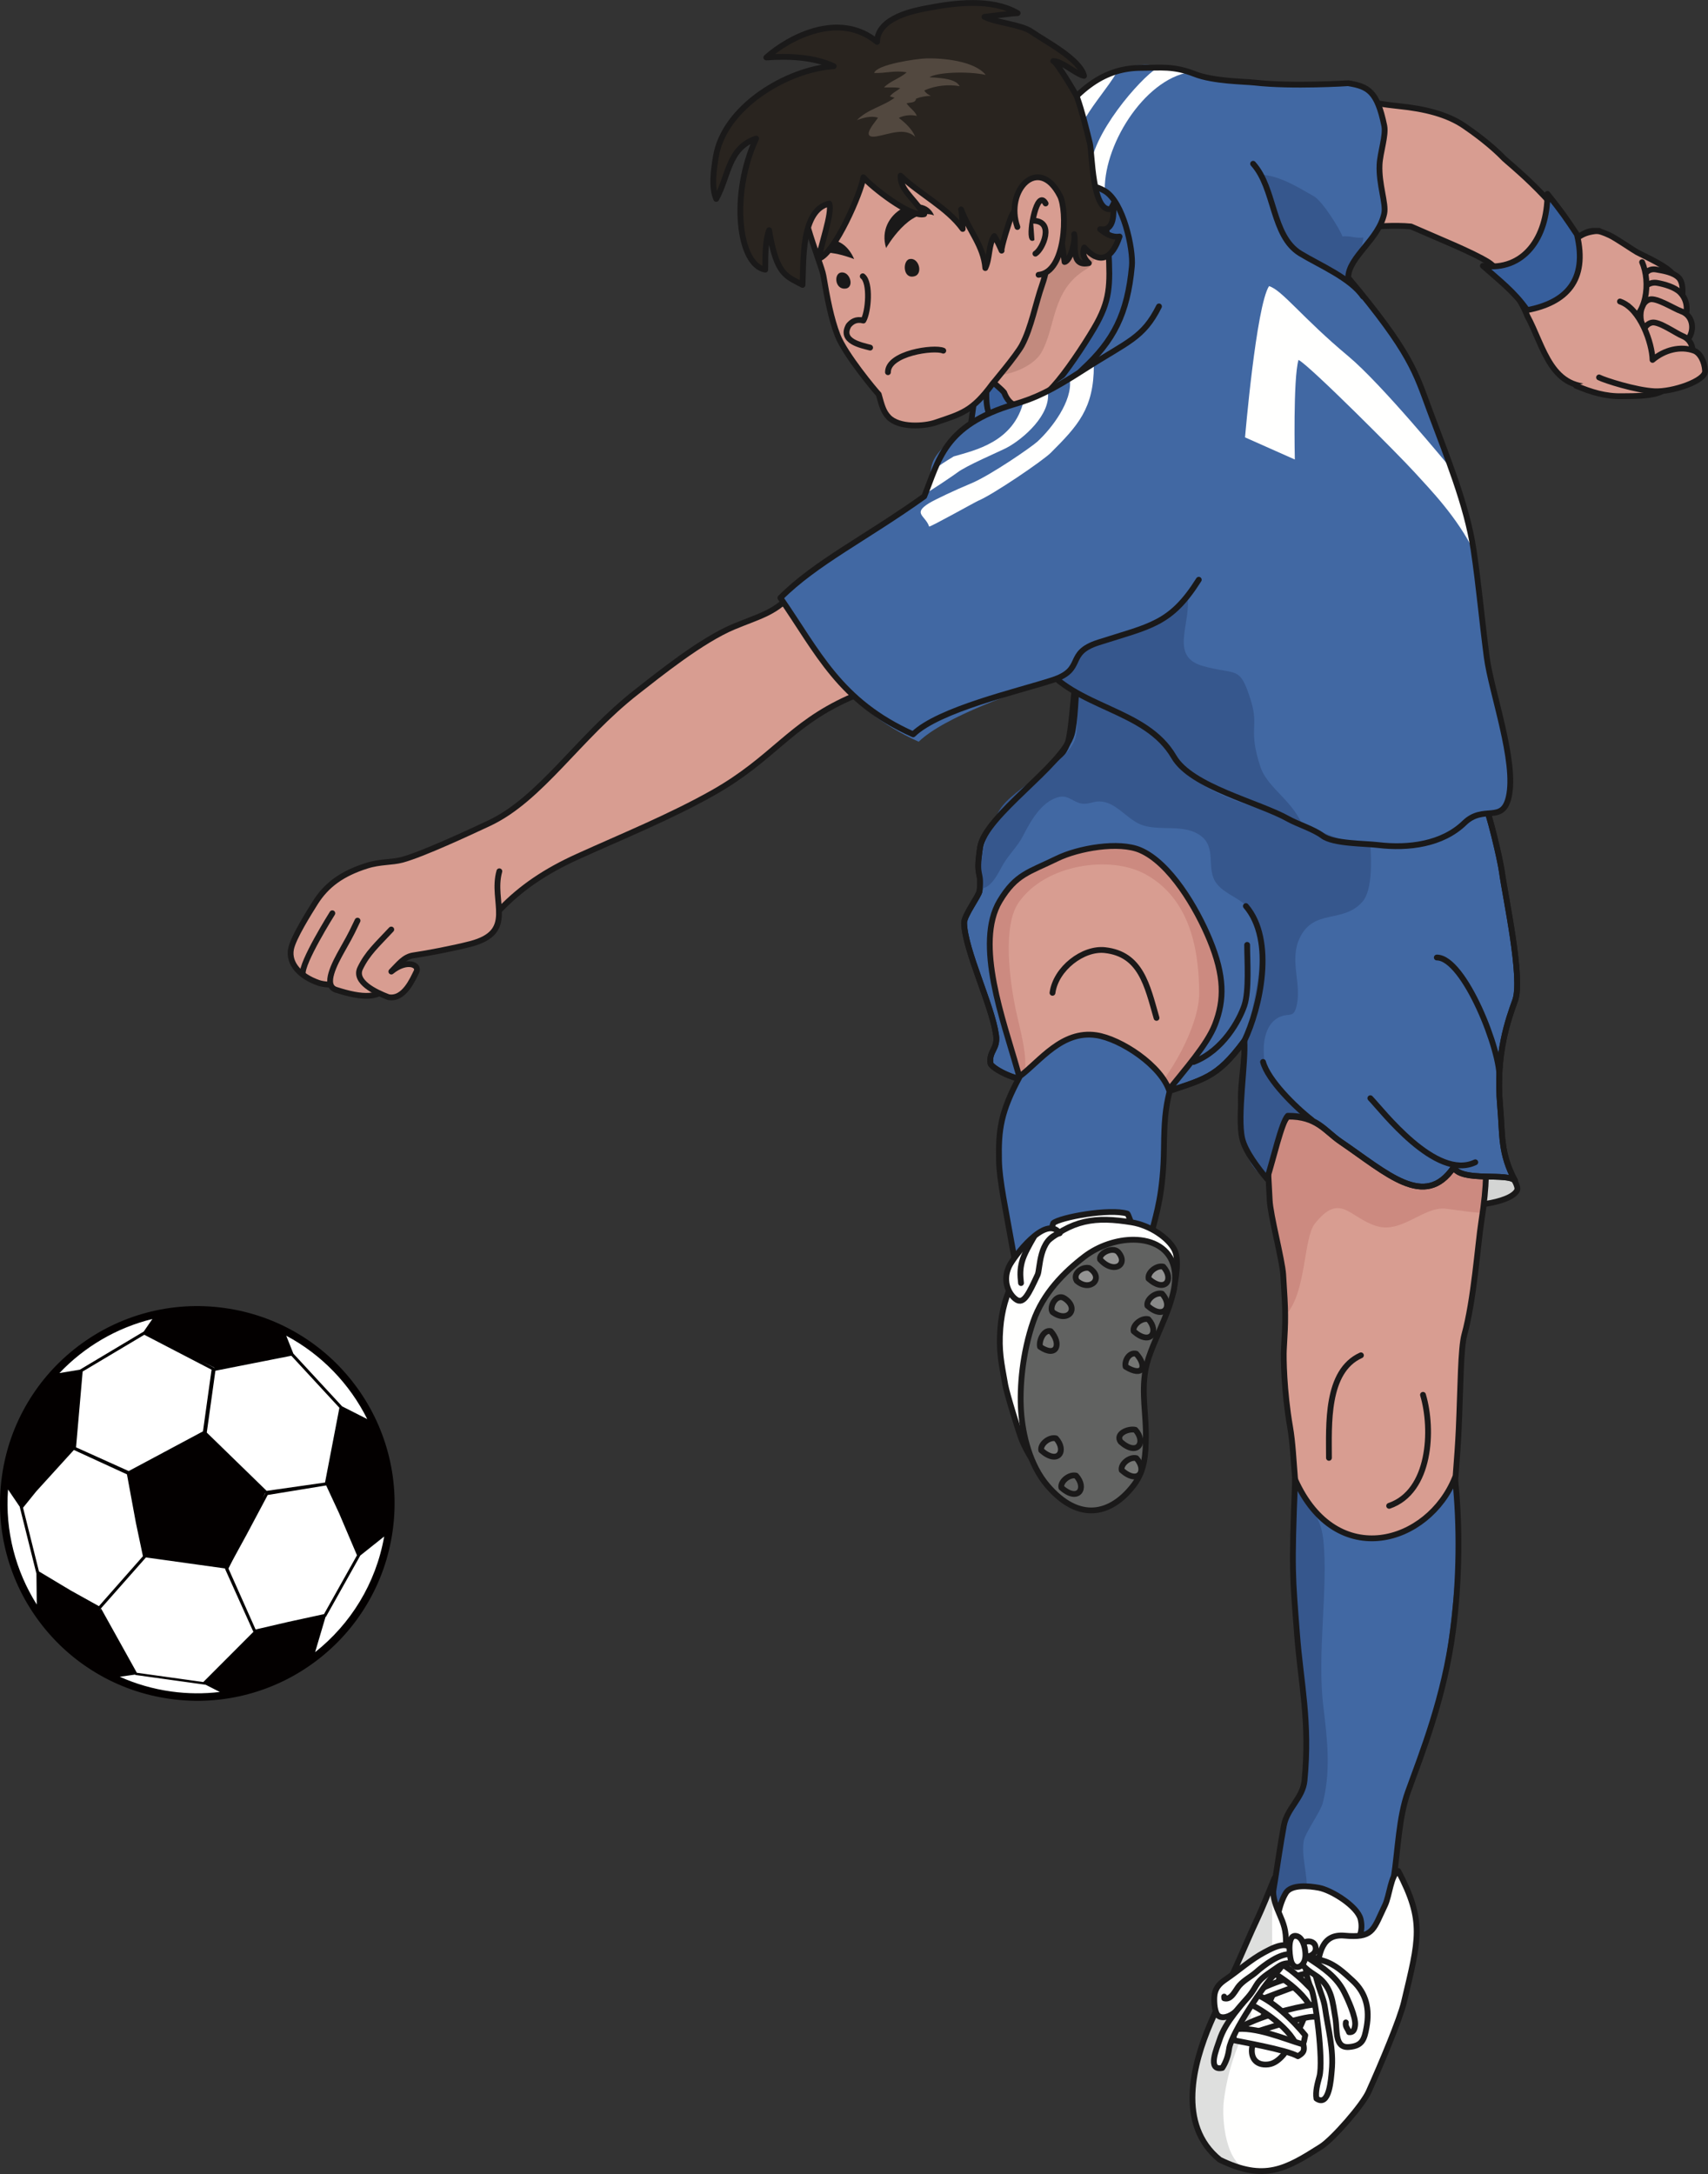 <?xml version="1.0" encoding="UTF-8"?>
<!DOCTYPE svg PUBLIC "-//W3C//DTD SVG 1.1//EN" "http://www.w3.org/Graphics/SVG/1.1/DTD/svg11.dtd">
<svg version="1.1" xmlns="http://www.w3.org/2000/svg" xmlns:xlink="http://www.w3.org/1999/xlink" x="0" y="0" width="625.26" height="795.576" viewBox="0, 0, 625.26, 795.576">
  <rect x="0" y="0" width="625.26" height="795.576" fill="#333333" stroke="none"/>
  <g id="layer1">
    <path d="M608.782,106.285 C612.929,110.166 612.832,112.985 611.482,117.984 C608.204,120.695 597.179,133.187 594.157,131.033 C589.754,127.885 584.264,115.355 582.434,109.407 C579.254,99.086 593.827,98.011 597.532,100.434 C600.727,102.517 605.414,103.126 608.782,106.285" fill="#D89D91" id="path6242"/>
    <path d="M608.782,106.285 C612.929,110.166 612.832,112.985 611.482,117.984 C608.204,120.695 597.179,133.187 594.157,131.033 C589.754,127.885 584.264,115.355 582.434,109.407 C579.254,99.086 593.827,98.011 597.532,100.434 C600.727,102.517 605.414,103.126 608.782,106.285 z" fill-opacity="0" stroke="#1A1919" stroke-width="2.126" stroke-linecap="round" stroke-linejoin="round" id="path6244"/>
    <path d="M595.777,113.237 C592.739,116.051 593.872,121.274 593.137,125.588 C592.162,131.302 591.862,140.597 585.382,141.385 C567.607,143.544 565.334,127.036 559.057,115.508 C556.439,108.521 548.654,98.274 544.882,95.933 C538.837,92.192 526.747,87.38 516.532,82.881 C504.434,81.737 488.647,85.212 479.939,82.712 C464.602,78.304 461.557,38.564 488.077,36.541 C497.024,35.855 500.902,37.712 512.054,38.837 C521.579,39.803 529.709,41.819 535.882,45.983 C539.302,48.287 545.864,53.057 550.732,58.133 C551.729,59.174 568.409,72.3 577.282,87.158 C582.277,83.201 585.224,84.245 589.304,86.122 C591.442,87.1 598.207,91.751 599.332,92.331 C603.022,94.24 610.469,97.51 612.719,100.658 C617.992,108.033 613.777,104.587 612.832,105.831 C608.437,111.614 605.399,105.059 600.232,104.033 C601.019,109.446 598.439,110.783 595.777,113.237" fill="#D89D91" id="path6246"/>
    <path d="M595.777,113.237 C592.739,116.051 593.872,121.274 593.137,125.588 C592.162,131.302 591.862,140.597 585.382,141.385 C567.607,143.544 565.334,127.036 559.057,115.508 C556.439,108.521 548.654,98.274 544.882,95.933 C538.837,92.192 526.747,87.38 516.532,82.881 C504.434,81.737 488.647,85.212 479.939,82.712 C464.602,78.304 461.557,38.564 488.077,36.541 C497.024,35.855 500.902,37.712 512.054,38.837 C521.579,39.803 529.709,41.819 535.882,45.983 C539.302,48.287 545.864,53.057 550.732,58.133 C551.729,59.174 568.409,72.3 577.282,87.158 C582.277,83.201 585.224,84.245 589.304,86.122 C591.442,87.1 598.207,91.751 599.332,92.331 C603.022,94.24 610.469,97.51 612.719,100.658 C617.992,108.033 613.777,104.587 612.832,105.831 C608.437,111.614 605.399,105.059 600.232,104.033 C601.019,109.446 598.439,110.783 595.777,113.237 z" fill-opacity="0" stroke="#1A1919" stroke-width="2.126" stroke-linecap="round" stroke-linejoin="round" id="path6248"/>
    <path d="M601.919,106.285 C605.654,111.714 611.684,116.318 614.069,113.931 C615.502,112.502 617.234,104.397 614.542,101.644 C612.622,99.683 608.932,99.089 606.307,98.633 C601.162,97.739 600.682,104.481 601.919,106.285" fill="#D89D91" id="path6250"/>
    <path d="M601.919,106.285 C605.654,111.714 611.684,116.318 614.069,113.931 C615.502,112.502 617.234,104.397 614.542,101.644 C612.622,99.683 608.932,99.089 606.307,98.633 C601.162,97.739 600.682,104.481 601.919,106.285 z" fill-opacity="0" stroke="#1A1919" stroke-width="2.126" stroke-linecap="round" stroke-linejoin="round" id="path6252"/>
    <path d="M606.082,114.385 C610.199,116.552 612.472,119.912 614.639,118.883 C617.369,117.586 619.109,111.142 615.097,107.045 C613.177,105.083 609.262,103.975 606.637,103.521 C601.499,102.625 597.532,109.881 606.082,114.385" fill="#D89D91" id="path6254"/>
    <path d="M606.082,114.385 C610.199,116.552 612.472,119.912 614.639,118.883 C617.369,117.586 619.109,111.142 615.097,107.045 C613.177,105.083 609.262,103.975 606.637,103.521 C601.499,102.625 597.532,109.881 606.082,114.385 z" fill-opacity="0" stroke="#1A1919" stroke-width="2.126" stroke-linecap="round" stroke-linejoin="round" id="path6256"/>
    <path d="M605.962,123.635 C611.092,124.856 614.924,127.015 617.632,124.373 C620.339,121.728 620.294,115.59 615.449,113.9 C612.862,112.998 606.442,108.832 603.884,109.589 C598.882,111.076 599.527,122.1 605.962,123.635" fill="#D89D91" id="path6258"/>
    <path d="M605.962,123.635 C611.092,124.856 614.924,127.015 617.632,124.373 C620.339,121.728 620.294,115.59 615.449,113.9 C612.862,112.998 606.442,108.832 603.884,109.589 C598.882,111.076 599.527,122.1 605.962,123.635 z" fill-opacity="0" stroke="#1A1919" stroke-width="2.126" stroke-linecap="round" stroke-linejoin="round" id="path6260"/>
    <path d="M408.872,181.919 C376.969,178.315 371.396,174.729 344.403,188.303 C330.107,195.49 300.86,204.713 289.059,218.108 C283.585,224.323 277.293,225.713 268.587,229.351 C256.757,234.302 241.313,246.743 233.033,253.208 C211.508,270.02 198.034,292.374 178.965,301.301 C171.883,304.611 154.805,312.579 147.277,314.627 C143.512,315.662 139.208,315.239 134.215,316.827 C125.195,319.696 119.47,323.846 115.325,330.48 C113.253,333.807 107.336,343.133 106.535,347.289 C105.485,352.728 109.97,357.364 116.591,359.678 C120.409,361.007 130.012,360.359 133.835,359.447 C144.608,356.868 145.8,343.342 154.027,338.132 C163.002,332.452 175.4,340.805 183.163,332.753 C190.886,324.748 199.814,318.752 211.508,313.452 C227.681,306.119 245.553,298.862 261.099,290.069 C282.997,277.688 288.932,265.347 310.511,255.592 C312.161,254.843 324.04,250.076 337.625,242.957 C359.517,231.479 379.322,221.957 381.784,220.433 C394.567,212.497 408.463,199.224 408.872,181.919" fill="#D89D91" id="path6262"/>
    <path d="M408.872,181.919 C376.969,178.315 371.396,174.729 344.403,188.303 C330.107,195.49 300.86,204.713 289.059,218.108 C283.585,224.323 277.293,225.713 268.587,229.351 C256.757,234.302 241.313,246.743 233.033,253.208 C211.508,270.02 198.034,292.374 178.965,301.301 C171.883,304.611 154.805,312.579 147.277,314.627 C143.512,315.662 139.208,315.239 134.215,316.827 C125.195,319.696 119.47,323.846 115.325,330.48 C113.253,333.807 107.336,343.133 106.535,347.289 C105.485,352.728 109.97,357.364 116.591,359.678 C120.409,361.007 130.012,360.359 133.835,359.447 C144.608,356.868 145.8,343.342 154.027,338.132 C163.002,332.452 175.4,340.805 183.163,332.753 C190.886,324.748 199.814,318.752 211.508,313.452 C227.681,306.119 245.553,298.862 261.099,290.069 C282.997,277.688 288.932,265.347 310.511,255.592 C312.161,254.843 324.04,250.076 337.625,242.957 C359.517,231.479 379.322,221.957 381.784,220.433 C394.567,212.497 408.463,199.224 408.872,181.919 z" fill-opacity="0" stroke="#1A1919" stroke-width="2.126" stroke-linecap="round" stroke-linejoin="round" id="path6264"/>
    <path d="M530.639,440.528 C523.724,438.073 510.817,420.521 512.669,410.86 C514.709,400.265 525.359,402.246 532.792,405.713 C537.442,407.882 539.137,414.319 542.962,417.721 C546.427,420.797 556.724,432.866 555.359,435.624 C552.899,440.549 535.372,442.208 530.639,440.528" fill="#D4D5D4" id="path6266"/>
    <path d="M530.639,440.528 C523.724,438.073 510.817,420.521 512.669,410.86 C514.709,400.265 525.359,402.246 532.792,405.713 C537.442,407.882 539.137,414.319 542.962,417.721 C546.427,420.797 556.724,432.866 555.359,435.624 C552.899,440.549 535.372,442.208 530.639,440.528 z" fill-opacity="0" stroke="#1A1919" stroke-width="2.126" stroke-linecap="round" stroke-linejoin="round" id="path6268"/>
    <path d="M513.277,389.783 C504.359,389.677 495.929,392.228 487.694,395.525 C483.269,397.299 477.172,398.378 473.362,401.405 C461.609,410.736 464.309,426.54 464.797,439.07 C465.014,444.671 469.402,460.926 469.754,466.502 C470.669,480.836 470.677,482.218 469.987,493.922 C469.829,496.54 469.987,509.069 472.259,522.14 C473.264,527.909 473.527,534.453 474.112,541.43 C476.639,571.383 488.122,601.126 506.474,594.439 C515.504,591.148 530.977,575.391 531.944,553.127 C532.237,546.435 533.519,534.01 534.014,522.833 C534.689,507.562 534.697,493.418 536.077,488.411 C539.594,475.655 540.974,455.465 542.279,447.098 C544.507,432.806 544.102,426.817 543.652,417.494 C543.239,408.962 540.254,412.16 539.834,400.775 C539.609,394.544 539.639,392.07 533.069,390.083 C527.114,388.282 519.479,389.853 513.277,389.783" fill="#D89D91" id="path6270"/>
    <path d="M513.277,389.783 C504.359,389.677 495.929,392.228 487.694,395.525 C483.269,397.299 477.172,398.378 473.362,401.405 C453.644,417.066 471.854,461.77 471.014,480.836 C478.244,472.577 477.164,453.023 481.342,447.789 C490.634,436.109 493.904,445.565 503.864,448.67 C513.209,451.592 521.174,441.293 529.432,442.35 C539.317,443.613 537.637,443.561 542.797,443.872 C544.559,436.858 544.012,424.861 543.644,417.48 C543.232,408.967 540.254,412.154 539.834,400.775 C539.609,394.544 539.639,392.07 533.069,390.083 C527.114,388.282 519.479,389.853 513.277,389.783" fill="#CC8A80" id="path6272"/>
    <path d="M513.277,389.783 C504.359,389.677 495.929,392.228 487.694,395.525 C483.269,397.299 477.172,398.378 473.362,401.405 C461.609,410.736 464.309,426.54 464.797,439.07 C465.014,444.671 469.402,460.926 469.754,466.502 C470.669,480.836 470.677,482.218 469.987,493.922 C469.829,496.54 469.987,509.069 472.259,522.14 C473.264,527.909 473.527,534.453 474.112,541.43 C476.639,571.383 488.122,601.126 506.474,594.439 C515.504,591.148 530.977,575.391 531.944,553.127 C532.237,546.435 533.519,534.01 534.014,522.833 C534.689,507.562 534.697,493.418 536.077,488.411 C539.594,475.655 540.974,455.465 542.279,447.098 C544.507,432.806 544.102,426.817 543.652,417.494 C543.239,408.962 540.254,412.16 539.834,400.775 C539.609,394.544 539.639,392.07 533.069,390.083 C527.114,388.282 519.479,389.853 513.277,389.783 z" fill-opacity="0" stroke="#1A1919" stroke-width="2.126" stroke-linecap="round" stroke-linejoin="round" id="path6274"/>
    <path d="M418.226,235.358 C410.027,238.295 406.852,220.007 399.986,225.533 C393.293,230.918 393.389,263.112 390.983,271.433 C387.641,283.001 360.604,298.293 358.784,310.182 C357.007,321.776 359.474,318.08 358.597,326 C358.394,327.84 352.878,335.002 352.941,337.775 C353.157,347.666 363.14,367.945 364.643,378.83 C365.35,383.929 361.991,384.533 362.576,389.15 C362.74,390.47 369.816,394.877 376.519,395.351 C389.28,396.254 403.956,388.169 406.625,388.306 C414.598,388.715 417.762,405.534 424.642,400.397 C440.887,394.813 445.192,394.829 455.527,380.888 C456.082,388.991 452.999,399.839 454.837,408.083 C455.954,413.096 462.442,420.302 465.337,423.816 C467.512,417.091 469.162,410.96 471.419,408.634 C481.949,408.471 485.129,413.976 490.634,417.721 C507.847,429.428 521.557,442.73 532.169,427.163 C534.869,432.74 552.412,428.927 554.669,432.183 C549.157,421.855 550.124,415.448 549.157,404.642 C547.454,385.54 552.359,372.538 554.669,366.083 C557.564,357.983 551.084,328.315 549.847,319.271 C549.134,314.066 545.129,297.413 542.962,292.419 C538.424,281.972 530.849,259.22 522.089,252.52 C499.432,235.191 492.442,219.993 498.622,222.759 C507.922,226.91 483.314,242.675 473.812,239.281 C459.779,234.266 441.547,224.774 426.224,230.864 C423.307,232.025 421.117,234.324 418.226,235.358" fill="#4168A3" id="path6276"/>
    <path d="M418.226,235.358 C410.027,238.295 406.852,220.007 399.986,225.533 C393.293,230.918 393.389,263.112 390.983,271.433 C387.641,283.001 360.604,298.293 358.784,310.182 C357.007,321.776 359.474,318.08 358.597,326 C358.394,327.84 352.878,335.002 352.941,337.775 C353.157,347.666 363.14,367.945 364.643,378.83 C365.35,383.929 361.991,384.533 362.576,389.15 C362.74,390.47 369.816,394.877 376.519,395.351 C389.28,396.254 403.956,388.169 406.625,388.306 C414.598,388.715 417.762,405.534 424.642,400.397 C440.887,394.813 445.192,394.829 455.527,380.888 C456.082,388.991 452.999,399.839 454.837,408.083 C455.954,413.096 462.442,420.302 465.337,423.816 C467.512,417.091 469.162,410.96 471.419,408.634 C481.949,408.471 485.129,413.976 490.634,417.721 C507.847,429.428 521.557,442.73 532.169,427.163 C534.869,432.74 552.412,428.927 554.669,432.183 C549.157,421.855 550.124,415.448 549.157,404.642 C547.454,385.54 552.359,372.538 554.669,366.083 C557.564,357.983 551.084,328.315 549.847,319.271 C549.134,314.066 545.129,297.413 542.962,292.419 C538.424,281.972 530.849,259.22 522.089,252.52 C499.432,235.191 492.442,219.993 498.622,222.759 C507.922,226.91 483.314,242.675 473.812,239.281 C459.779,234.266 441.547,224.774 426.224,230.864 C423.307,232.025 421.117,234.324 418.226,235.358 z" fill-opacity="0" stroke="#1A1919" stroke-width="2.126" stroke-linecap="round" stroke-linejoin="round" id="path6278"/>
    <path d="M418.226,235.358 C410.027,238.295 403.25,220.007 396.384,225.533 C389.691,230.918 396.089,261.754 393.684,270.083 C390.944,279.56 370.757,288.152 365.84,296.55 C360.448,305.75 358.299,314.432 358.84,325.069 C362.898,325.457 365.624,319.007 367.316,316.16 C369.418,312.635 372.556,309.663 374.48,305.929 C377.152,300.751 381.122,293.399 387.43,291.715 C390.794,290.813 392.46,293.157 395.376,293.948 C398.132,294.697 399.793,293.231 402.59,293.289 C408.346,293.41 412.294,299.438 417.311,301.618 C424.139,304.59 433.837,300.988 440.077,306.272 C444.982,310.422 441.937,317.162 444.629,322.169 C447.727,327.935 456.457,328.628 458.969,335.45 C464.227,349.741 458.729,366.131 456.172,380.538 C455.107,386.56 452.804,400.679 454.102,412.582 C455.062,421.328 458.249,428.879 463.829,431.115 C464.834,426.453 466.792,414.68 470.504,409.547 C472.252,407.137 473.782,407.372 476.887,408.329 C471.802,402.897 464.437,396.816 463.019,388.896 C461.992,383.19 462.532,374.342 469.027,371.932 C472.012,370.822 473.429,372.338 474.457,368.828 C476.924,360.377 471.674,351.618 475.897,343.052 C481.102,332.478 491.482,338.031 498.667,330.103 C506.384,321.586 498.374,283.088 494.564,273.29 C485.092,248.931 455.594,219.189 426.224,230.864 C423.307,232.025 421.117,234.324 418.226,235.358" fill="#36578D" id="path6280"/>
    <path d="M418.226,235.358 C408.686,238.772 406.487,217.599 399.986,222.833 C393.293,228.218 394.739,260.411 392.334,268.733 C388.991,280.3 360.604,298.293 358.784,310.182 C357.007,321.776 359.474,318.08 358.597,326 C358.394,327.84 352.878,335.002 352.941,337.775 C353.157,347.666 363.14,367.945 364.643,378.83 C365.35,383.929 361.991,384.533 362.576,389.15 C362.74,390.47 369.816,394.877 376.519,395.351 C389.28,396.254 403.956,388.169 406.625,388.306 C414.598,388.715 417.762,405.534 424.642,400.397 C440.887,394.813 445.192,394.829 455.527,380.888 C456.082,388.991 452.879,408.281 454.717,416.526 C455.834,421.538 460.927,427.898 463.829,431.415 C465.997,424.69 469.162,410.649 471.419,408.329 C481.949,408.165 485.129,413.976 490.634,417.721 C507.847,429.428 521.557,442.73 532.169,427.163 C534.869,432.74 552.412,428.927 554.669,432.183 C549.157,421.855 550.124,415.448 549.157,404.642 C547.454,385.54 552.359,372.538 554.669,366.083 C557.564,357.983 551.084,328.315 549.847,319.271 C549.134,314.066 545.129,297.413 542.962,292.419 C538.424,281.972 530.849,259.22 522.089,252.52 C499.432,235.191 492.442,219.993 498.622,222.759 C507.922,226.91 483.314,242.675 473.812,239.281 C459.779,234.266 441.547,224.774 426.224,230.864 C423.307,232.025 421.117,234.324 418.226,235.358 z" fill-opacity="0" stroke="#1A1919" stroke-width="2.126" stroke-linecap="round" stroke-linejoin="round" id="path6282"/>
    <path d="M427.349,399.464 C420.817,407.664 418.142,417.338 410.205,419.93 C384.89,428.201 378.465,412.932 372.313,391.095 C367.472,373.912 356.68,345.264 366,329.712 C371.931,319.82 376.709,319.208 386.897,314.214 C394.76,310.364 409.636,307.775 417.425,311.116 C428.249,315.761 438.007,332.17 442.867,343.977 C448.289,357.134 448.289,365.915 444.757,374.985 C441.907,382.294 433.769,391.414 427.349,399.464" fill="#D89D91" id="path6284"/>
    <path d="M427.499,399.548 C424.574,404.294 421.634,411.224 417.825,404.761 C428.669,394.319 439.049,375.175 438.997,363.331 C438.922,345.422 434.587,328.346 419.376,319.956 C406.509,312.863 382.704,316.17 372.902,330.282 C366.913,338.904 369.655,358.943 371.843,369.506 C373.297,376.517 376.503,386.584 374.968,394.319 C374.121,398.591 377.242,396.403 373.244,396.722 C371.87,376.76 353.482,350.609 366,329.712 C371.931,319.82 376.709,319.208 386.897,314.214 C394.76,310.364 409.636,307.775 417.425,311.116 C428.249,315.761 438.007,332.17 442.867,343.977 C448.289,357.134 448.289,365.915 444.757,374.985 C441.337,383.75 434.144,390.465 428.624,397.866 C428.249,398.367 427.874,398.942 427.499,399.548" fill="#CC8A80" id="path6286"/>
    <path d="M427.349,399.464 C420.817,407.664 418.142,417.338 410.205,419.93 C384.89,428.201 378.465,412.932 372.313,391.095 C367.472,373.912 356.68,345.264 366,329.712 C371.931,319.82 376.709,319.208 386.897,314.214 C394.76,310.364 409.636,307.775 417.425,311.116 C428.249,315.761 438.007,332.17 442.867,343.977 C448.289,357.134 448.289,365.915 444.757,374.985 C441.907,382.294 433.769,391.414 427.349,399.464 z M385.294,363.331 C386.514,354.434 396.51,346.814 404.505,347.703 C417.652,349.161 419.945,360.541 423.374,372.501" fill-opacity="0" stroke="#1A1919" stroke-width="2.126" stroke-linecap="round" stroke-linejoin="round" id="path6288"/>
    <path d="M373.418,393.8 C380.711,388.334 388.735,376.984 401.304,378.83 C410.234,380.137 425.234,389.972 428.152,399.479 C426.607,405.671 426.209,410.427 426.089,420.133 C425.692,453.065 415.893,449.615 423.502,474.357 C415.893,481.112 380.645,530.119 380.645,530.119 C374.351,464.396 366,439.078 365.714,424.729 C365.482,413.57 366.257,406.926 373.418,393.8" fill="#4168A3" id="path6290"/>
    <path d="M373.418,393.8 C380.711,388.334 388.735,376.984 401.304,378.83 C410.234,380.137 425.234,389.972 428.152,399.479 C426.607,405.671 426.209,410.427 426.089,420.133 C425.692,453.065 415.893,449.615 423.502,474.357 C415.893,481.112 380.645,530.119 380.645,530.119 C374.351,464.396 366,439.078 365.714,424.729 C365.482,413.57 366.257,406.926 373.418,393.8 z" fill-opacity="0" stroke="#1A1919" stroke-width="2.126" stroke-linecap="round" stroke-linejoin="round" id="path6292"/>
    <path d="M510.172,687.243 C513.614,675.911 512.812,662.951 515.422,655.716 C520.552,641.509 527.377,623.195 530.572,598.568 C532.897,580.617 534.562,558.107 532.634,540.737 C522.997,564.833 489.262,575.164 474.112,541.43 C472.739,575.164 474.794,576.701 474.802,597.882 C474.802,620.922 479.639,629.768 477.554,651.587 C476.939,658.036 471.149,661.715 469.987,668.111 C466.777,685.721 462.554,703.601 461.969,721.421 C461.542,734.388 447.172,755.966 464.752,763.451 C479.654,769.788 483.427,747.078 488.804,738.348 C490.664,735.333 493.229,734.118 495.382,731.643 C498.494,728.073 500.152,722.193 501.667,717.806 C505.132,707.793 507.089,697.361 510.172,687.243" fill="#4168A3" id="path6294"/>
    <path d="M477.209,673.961 C477.637,670.863 483.389,663.098 484.237,659.787 C487.222,648.101 485.969,637.096 484.432,624.392 C482.084,604.911 486.322,580.643 484.432,563.46 C483.382,553.897 478.642,551.518 474.112,541.43 C472.739,575.164 474.794,576.701 474.802,597.882 C474.802,620.922 479.639,629.768 477.554,651.587 C476.939,658.036 471.157,661.709 469.987,668.111 C468.554,675.956 466.634,683.193 466.934,691.173 C467.024,693.641 466.057,694.983 465.794,696.776 C465.187,700.931 468.269,704.966 472.357,703.053 C474.997,701.823 477.209,697.458 477.892,694.773 C479.617,687.971 476.272,680.786 477.209,673.961" fill="#36578D" id="path6296"/>
    <path d="M455.527,380.888 C461.204,369.01 466.919,344.231 456.082,331.58 M436.934,388.633 C447.779,384.503 453.787,373.155 455.527,367.979 C457.349,362.555 456.554,351.557 456.554,345.781 M480.224,409.847 C474.029,405.028 464.174,395.255 462.367,388.622 M548.879,394.971 C549.712,385.194 536.107,350.387 525.982,350.408" fill-opacity="0" stroke="#1A1919" stroke-width="2.126" stroke-linecap="round" stroke-linejoin="round" id="path6298"/>
    <path d="M429.742,276.991 C419.402,259.146 393.552,259.367 381.344,242.72 C371.166,228.834 362.069,214.754 356.986,198.014 C350.984,178.262 350.389,171.454 353.184,163.881 C354.872,159.314 355.051,143.829 356.785,140.035 C359.929,133.148 354.375,123.155 357.065,117.849 C363.979,104.204 369.874,106.57 378.153,95.891 C388.906,82.032 369.115,52.823 382.436,42.835 C396.204,32.507 410.105,21.957 422.482,23.935 C429.172,25 433.154,24.918 440.932,27.985 C447.787,30.685 457.019,29.815 460.732,30.231 C474.314,31.774 494.219,30.453 494.257,30.458 C501.502,31.65 504.157,33.923 506.167,44.543 C507.112,49.458 504.989,53.661 505.019,61.46 C505.049,68.39 507.022,76.474 506.452,79.248 C504.442,88.904 493.829,90.436 493.829,101.623 C516.884,129.179 518.167,136.19 523.379,150.228 C529.514,166.755 536.992,184.759 539.444,201.212 C541.424,214.478 542.572,227.853 544.349,241.142 C545.639,250.793 552.742,278.489 552.307,288.308 C551.902,297.55 547.882,297.199 542.182,299.108 C536.474,301.025 529.072,305.201 519.974,308.426 C506.039,313.364 492.907,308.558 479.407,302.483 C464.167,295.622 438.629,292.331 429.742,276.991" fill="#4168A3" id="path6300"/>
    <path d="M385.584,43.283 C390.92,39.281 401.688,24.536 408.771,26.616 C401.939,37.783 390.983,46.658 392.113,63.671 C379.313,72.15 375.042,51.188 385.584,43.283" fill="#FFFFFE" id="path6302"/>
    <path d="M399.084,62.858 C399.084,49.358 417.68,28.531 423.382,25.058 C429.457,25.058 431.992,25.367 435.532,26.408 C418.658,29.108 403.355,53.946 404.483,70.958 C391.685,79.44 388.542,70.763 399.084,62.858" fill="#FFFFFE" id="path6304"/>
    <path d="M493.139,101.333 C490.927,100.664 474.292,91.875 471.982,89.634 C469.469,87.185 461.204,63.918 461.602,63.934 C468.637,64.282 475.484,68.738 480.914,71.786 C484.199,73.631 490.522,83.941 491.444,86.531 C493.679,86.129 496.889,87.395 499.102,86.879 C498.367,94.22 494.279,95.596 493.139,101.333" fill="#36578D" id="path6306"/>
    <path d="M444.967,288.667 C437.482,285.065 431.249,279.591 429.742,276.991 C426.479,271.359 419.381,265.78 410.537,261.509 C398.783,255.834 385.109,251.6 384.635,244.08 C383.675,228.845 423.539,213.815 433.867,215.223 C438.104,225.459 426.682,239.813 440.189,243.682 C452.737,247.275 453.839,243.094 457.964,256.541 C460.934,266.202 456.839,266.803 461.414,280.635 C464.084,288.704 474.029,293.26 477.307,303.432 C477.757,300.732 459.127,295.469 444.967,288.667" fill="#36578D" id="path6308"/>
    <path d="M517.882,172.883 C512.339,166.76 479.407,133.733 475.357,131.708 C473.332,138.458 474.007,168.158 474.007,168.158 L455.782,160.058 C455.782,160.058 459.832,112.133 464.557,104.708 C469.282,106.058 476.707,116.291 493.582,130.358 C505.852,140.588 530.354,170.504 530.707,170.858 C536.107,183.683 538.694,195.749 539.849,202.251 C533.407,189.083 523.432,179.006 517.882,172.883" fill="#FFFFFE" id="path6310"/>
    <path d="M429.742,276.991 C419.402,259.146 393.552,259.367 381.344,242.72 C371.166,228.834 362.069,214.754 356.986,198.014 C350.984,178.262 350.389,175.958 353.184,168.385 C354.872,163.818 356.401,143.378 358.136,139.581 C361.278,132.697 354.375,123.155 357.065,117.849 C363.979,104.204 369.874,106.57 378.153,95.891 C388.906,82.032 373.643,62.985 382.884,49.131 C394.364,31.922 404.597,24.831 417.983,24.831 C424.754,24.831 429.554,24.017 437.332,27.083 C444.179,29.783 455.669,29.815 459.389,30.231 C472.964,31.774 493.544,30.453 493.582,30.458 C500.827,31.65 504.142,33.348 506.744,45.97 C507.479,49.564 505.222,55.802 505.019,60.316 C504.697,67.462 507.494,74.491 506.744,78.104 C504.734,87.759 493.634,94.003 493.544,101.623 C516.599,129.179 518.167,136.19 523.379,150.228 C529.514,166.755 536.992,184.759 539.444,201.215 C541.394,214.285 542.542,227.463 544.274,240.563 C545.962,253.327 555.269,278.847 552.307,291.683 C550.034,301.555 543.104,294.357 536.107,301.133 C528.014,308.975 515.647,310.591 504.382,309.233 C499.589,308.656 488.039,308.806 484.132,305.858 C480.914,303.43 474.937,301.571 471.667,299.73 C460.769,293.592 436.102,287.976 429.742,276.991 z" fill-opacity="0" stroke="#1A1919" stroke-width="2.126" stroke-linecap="round" stroke-linejoin="round" id="path6312"/>
    <path d="M378.412,152.493 C383.385,150.529 393.478,137.768 396.384,135.083 C407.571,124.757 412.742,114.949 414.361,97.415 C414.935,91.192 411.233,73.888 404.415,69.877 C398.261,66.26 392.181,67.583 384.534,76 C373.686,87.938 379.298,101.494 370.406,113.889 C363.894,122.965 358.141,145.229 362.729,152.881 C369.347,163.928 366.458,157.216 378.412,152.493" fill="#375F9D" id="path6314"/>
    <path d="M378.412,152.493 C383.385,150.529 393.478,137.768 396.384,135.083 C407.571,124.757 412.742,114.949 414.361,97.415 C414.935,91.192 411.233,73.888 404.415,69.877 C398.261,66.26 392.181,67.583 384.534,76 C373.686,87.938 379.298,101.494 370.406,113.889 C363.894,122.965 358.141,145.229 362.729,152.881 C369.347,163.928 366.458,157.216 378.412,152.493 z M458.737,59.934 C466.919,69.017 465.457,86.346 476.032,92.785 C482.954,96.998 494.399,101.765 498.989,108.505 M334.806,190.75 C341.087,186.752 334.257,194.167 351.834,175.135" fill-opacity="0" stroke="#1A1919" stroke-width="2.126" stroke-linecap="round" stroke-linejoin="round" id="path6316"/>
    <path d="M384.793,461.79 C381.307,462.165 385.934,465.097 385.858,462.534 C385.763,459.249 383.316,453.366 385.584,447.608 C388.007,445.493 406.272,442.121 412.747,444.161 C413.207,444.528 417.087,456.497 416.417,451.466 C416.127,454.133 399.59,452.267 397.749,454.176 C394.791,457.253 390.53,461.179 385.874,461.81" fill="#FFFFFE" id="path6318"/>
    <path d="M384.793,461.79 C381.307,462.165 385.934,465.097 385.858,462.534 C385.763,459.249 383.316,453.366 385.584,447.608 C388.007,445.493 406.272,442.121 412.747,444.161 C413.207,444.528 417.087,456.497 416.417,451.466 C416.127,454.133 399.59,452.267 397.749,454.176 C394.791,457.253 390.53,461.179 385.874,461.81" fill-opacity="0" stroke="#1A1919" stroke-width="2.126" stroke-linecap="round" stroke-linejoin="round" id="path6320"/>
    <path d="M422.174,481.229 C422.624,480.168 423.059,479.103 423.494,478.04 C424.822,474.722 429.044,475.9 429.614,472.448 C430.297,468.372 431.902,461.144 429.884,457.242 C427.717,453.079 421.117,448.433 414.316,447.326 C401.072,445.169 392.381,446.11 381.197,456.045 C372.938,463.388 367.246,472.833 366.204,486.096 C365.561,494.37 366.573,498.71 368.024,506.889 C368.567,509.948 373.196,525.022 374.187,527.271 C378.27,536.573 381.962,538.743 385.043,542.664 C390.61,549.746 392.671,546.165 398.042,541.14 C400.65,538.703 406.223,534.928 406.193,531.3 C406.18,529.76 405.053,528.159 404.905,526.569 C404.734,524.65 405.18,522.701 405.204,520.784 C405.264,515.885 407.948,513.096 409.515,508.787 C411.813,502.47 415.026,496.532 417.989,490.394 C419.453,487.378 420.854,484.308 422.174,481.229" fill="#FFFFFE" id="path6322"/>
    <path d="M422.174,481.229 C422.624,480.168 423.059,479.103 423.494,478.04 C424.822,474.722 429.044,475.9 429.614,472.448 C430.297,468.372 431.902,461.144 429.884,457.242 C427.717,453.079 421.117,448.433 414.316,447.326 C401.072,445.169 392.381,446.11 381.197,456.045 C372.938,463.388 367.246,472.833 366.204,486.096 C365.561,494.37 366.573,498.71 368.024,506.889 C368.567,509.948 373.196,525.022 374.187,527.271 C378.27,536.573 381.962,538.743 385.043,542.664 C390.61,549.746 392.671,546.165 398.042,541.14 C400.65,538.703 406.223,534.928 406.193,531.3 C406.18,529.76 405.053,528.159 404.905,526.569 C404.734,524.65 405.18,522.701 405.204,520.784 C405.264,515.885 407.948,513.096 409.515,508.787 C411.813,502.47 415.026,496.532 417.989,490.394 C419.453,487.378 420.854,484.308 422.174,481.229 z" fill-opacity="0" stroke="#1A1919" stroke-width="2.126" stroke-linecap="round" stroke-linejoin="round" id="path6324"/>
    <path d="M415.015,543.513 C406.694,554.372 394.97,557.16 383.401,543.605 C377.046,536.162 374.402,525.241 373.79,516.458 C373.181,507.638 374.291,495.082 378.244,483.635 C381.816,473.282 389.608,465.498 397.022,459.824 C402.212,455.866 408.964,453.641 415.026,453.68 C422.054,453.722 428.152,456.813 429.772,463.757 C432.397,475.074 421.297,490.346 419.36,501.244 C417.785,510.132 419.645,517.523 419.482,526.353 C419.376,531.775 419.252,537.973 415.015,543.513" fill="#616261" id="path6326"/>
    <path d="M415.015,543.513 C406.694,554.372 394.97,557.16 383.401,543.605 C377.046,536.162 374.402,525.241 373.79,516.458 C373.181,507.638 374.291,495.082 378.244,483.635 C381.816,473.282 389.608,465.498 397.022,459.824 C402.212,455.866 408.964,453.641 415.026,453.68 C422.054,453.722 428.152,456.813 429.772,463.757 C432.397,475.074 421.297,490.346 419.36,501.244 C417.785,510.132 419.645,517.523 419.482,526.353 C419.376,531.775 419.252,537.973 415.015,543.513 z" fill-opacity="0" stroke="#1A1919" stroke-width="2.126" stroke-linecap="round" stroke-linejoin="round" id="path6328"/>
    <path d="M402.701,460.889 C402.195,458.705 407.12,456.143 409.256,458.102 C413.372,462.671 407.753,466.526 402.701,460.889" fill="#949493" id="path6330"/>
    <path d="M402.701,460.889 C402.195,458.705 407.12,456.143 409.256,458.102 C413.372,462.671 407.753,466.526 402.701,460.889 z" fill-opacity="0" stroke="#1A1919" stroke-width="2.126" stroke-linecap="round" stroke-linejoin="round" id="path6332"/>
    <path d="M420.478,467.95 C419.969,465.772 423.277,462.935 425.849,463.541 C429.959,468.111 426.622,473.366 420.478,467.95" fill="#949493" id="path6334"/>
    <path d="M420.478,467.95 C419.969,465.772 423.277,462.935 425.849,463.541 C429.959,468.111 426.622,473.366 420.478,467.95 z" fill-opacity="0" stroke="#1A1919" stroke-width="2.126" stroke-linecap="round" stroke-linejoin="round" id="path6336"/>
    <path d="M420.04,477.841 C419.534,475.662 422.842,472.82 425.407,473.435 C429.524,478.001 426.187,483.256 420.04,477.841" fill="#898A89" id="path6338"/>
    <path d="M420.04,477.841 C419.534,475.662 422.842,472.82 425.407,473.435 C429.524,478.001 426.187,483.256 420.04,477.841 z" fill-opacity="0" stroke="#1A1919" stroke-width="2.126" stroke-linecap="round" stroke-linejoin="round" id="path6340"/>
    <path d="M412.061,500.15 C411.55,497.969 413.372,494.782 415.94,495.393 C420.056,499.965 418.5,504.131 412.061,500.15" fill="#757674" id="path6342"/>
    <path d="M412.061,500.15 C411.55,497.969 413.372,494.782 415.94,495.393 C420.056,499.965 418.5,504.131 412.061,500.15 z" fill-opacity="0" stroke="#1A1919" stroke-width="2.126" stroke-linecap="round" stroke-linejoin="round" id="path6344"/>
    <path d="M381.188,530.773 C380.68,528.595 383.989,525.757 386.554,526.37 C390.673,530.936 387.335,536.193 381.188,530.773" fill="#757674" id="path6346"/>
    <path d="M381.188,530.773 C380.68,528.595 383.989,525.757 386.554,526.37 C390.673,530.936 387.335,536.193 381.188,530.773 z" fill-opacity="0" stroke="#1A1919" stroke-width="2.126" stroke-linecap="round" stroke-linejoin="round" id="path6348"/>
    <path d="M388.55,544.425 C388.046,542.243 391.352,539.4 393.919,540.011 C398.034,544.583 394.697,549.836 388.55,544.425" fill="#616261" id="path6350"/>
    <path d="M388.55,544.425 C388.046,542.243 391.352,539.4 393.919,540.011 C398.034,544.583 394.697,549.836 388.55,544.425 z" fill-opacity="0" stroke="#1A1919" stroke-width="2.126" stroke-linecap="round" stroke-linejoin="round" id="path6352"/>
    <path d="M410.258,527.651 C408.122,524.711 413.059,522.63 415.626,523.242 C419.74,527.814 416.402,533.061 410.258,527.651" fill="#616261" id="path6354"/>
    <path d="M410.258,527.651 C408.122,524.711 413.059,522.63 415.626,523.242 C419.74,527.814 416.402,533.061 410.258,527.651 z" fill-opacity="0" stroke="#1A1919" stroke-width="2.126" stroke-linecap="round" stroke-linejoin="round" id="path6356"/>
    <path d="M410.627,538.034 C410.119,535.85 413.428,533.014 415.991,533.626 C420.109,538.197 416.771,543.444 410.627,538.034" fill="#757674" id="path6358"/>
    <path d="M410.627,538.034 C410.119,535.85 413.428,533.014 415.991,533.626 C420.109,538.197 416.771,543.444 410.627,538.034 z" fill-opacity="0" stroke="#1A1919" stroke-width="2.126" stroke-linecap="round" stroke-linejoin="round" id="path6360"/>
    <path d="M415.01,487.172 C414.498,484.991 417.808,482.152 420.378,482.76 C424.492,487.333 421.154,492.587 415.01,487.172" fill="#757674" id="path6362"/>
    <path d="M415.01,487.172 C414.498,484.991 417.808,482.152 420.378,482.76 C424.492,487.333 421.154,492.587 415.01,487.172 z" fill-opacity="0" stroke="#1A1919" stroke-width="2.126" stroke-linecap="round" stroke-linejoin="round" id="path6364"/>
    <path d="M394.163,468.704 C392.579,466.031 396.152,463.436 398.72,464.042 C404.483,467.681 399.058,473.018 394.163,468.704" fill="#949493" id="path6366"/>
    <path d="M394.163,468.704 C392.579,466.031 396.152,463.436 398.72,464.042 C404.483,467.681 399.058,473.018 394.163,468.704 z" fill-opacity="0" stroke="#1A1919" stroke-width="2.126" stroke-linecap="round" stroke-linejoin="round" id="path6368"/>
    <path d="M385.288,480.142 C383.965,478.19 386.76,473.165 389.714,475.148 C395.342,478.866 390.915,484.34 385.288,480.142" fill="#757674" id="path6370"/>
    <path d="M385.288,480.142 C383.965,478.19 386.76,473.165 389.714,475.148 C395.342,478.866 390.915,484.34 385.288,480.142 z" fill-opacity="0" stroke="#1A1919" stroke-width="2.126" stroke-linecap="round" stroke-linejoin="round" id="path6372"/>
    <path d="M380.732,492.862 C380.225,490.679 382.061,486.523 384.629,487.135 C388.742,491.704 386.897,497.067 380.732,492.862" fill="#757674" id="path6374"/>
    <path d="M380.732,492.862 C380.225,490.679 382.061,486.523 384.629,487.135 C388.742,491.704 386.897,497.067 380.732,492.862 z M486.502,533.509 C486.502,521.563 485.317,501.774 498.209,495.983 M520.927,510.443 C524.722,523.179 523.679,545.9 508.537,551.069 M501.652,401.89 C505.769,406.111 525.607,432.227 540.067,425.341" fill-opacity="0" stroke="#1A1919" stroke-width="2.126" stroke-linecap="round" stroke-linejoin="round" id="path6376"/>
    <path d="M130.885,336.914 C129.221,340.278 129.192,340.779 125.384,347.479 C122.45,352.649 118.236,360.668 123.009,362.216 C132.491,365.285 139.715,365.738 142.014,359.932 C144.314,354.121 147.92,358.321 133.719,353.459 C142.383,343.996 147.852,341.95 150.365,339.645" fill="#D89D91" id="path6378"/>
    <path d="M130.885,336.914 C129.221,340.278 129.192,340.779 125.384,347.479 C122.45,352.649 118.236,360.668 123.009,362.216 C132.491,365.285 139.715,365.738 142.014,359.932 C144.314,354.121 147.92,358.321 133.719,353.459 C142.383,343.996 147.852,341.95 150.365,339.645" fill-opacity="0" stroke="#1A1919" stroke-width="2.126" stroke-linecap="round" stroke-linejoin="round" id="path6380"/>
    <path d="M143.232,340.157 C137.943,345.836 134.547,348.766 131.863,354.302 C129.452,359.3 137.461,363.122 142.183,364.91 C147.923,366.007 151.13,358.213 152.44,355.628 C153.753,353.042 148.867,350.936 143.259,355.539 C145.795,353.045 147.815,350.108 151.37,349.612 C156.036,348.953 166.045,347.049 172.191,345.454 C189.146,341.069 179.63,330.032 182.801,318.846" fill="#D89D91" id="path6382"/>
    <path d="M143.232,340.157 C137.943,345.836 134.547,348.766 131.863,354.302 C129.452,359.3 137.461,363.122 142.183,364.91 C147.923,366.007 151.13,358.213 152.44,355.628 C153.753,353.042 148.867,350.936 143.259,355.539 C145.795,353.045 147.815,350.108 151.37,349.612 C156.036,348.953 166.045,347.049 172.191,345.454 C189.146,341.069 179.63,330.032 182.801,318.846 M510.187,687.243 C510.202,687.191 510.202,687.138 510.217,687.086 C511.754,677.216 512.032,665.119 515.422,655.716 C520.552,641.509 528.749,621.135 531.944,596.506 C534.277,578.558 534.562,558.107 532.634,540.737 C522.997,564.833 489.262,575.164 474.112,541.43 C472.739,575.164 473.204,576.759 474.802,597.882 C476.182,616.128 479.639,629.768 477.554,651.587 C476.939,658.036 471.149,661.715 469.987,668.111 C467.422,682.151 466.244,694.548 462.982,707.486 C459.997,719.313 450.322,729.491 448.169,741.678 C447.037,748.091 449.969,756.753 455.437,759.446 C459.299,761.343 465.532,761.448 468.847,758.486 C471.449,756.153 472.469,752.276 474.202,749.366 C477.262,744.206 480.464,740.561 484.657,736.578 C489.952,731.553 492.884,724.173 497.969,718.713 C500.039,716.493 502.184,714.213 504.127,711.918 C510.772,704.043 508.814,696.341 510.187,687.243 z" fill-opacity="0" stroke="#1A1919" stroke-width="2.126" stroke-linecap="round" stroke-linejoin="round" id="path6384"/>
    <path d="M366.932,118.214 C367.391,117.723 367.767,117.301 368.039,116.974 C373.803,110.005 381.896,104.197 385.31,95.58 C388.131,88.456 387.163,78.301 397.733,78.386 C405.27,78.446 405.533,85.367 405.834,91.883 C406.414,104.437 406.529,109.94 400.434,120.233 C396.527,126.827 390.151,136.396 385.584,141.385 C380.176,147.291 371.182,153.081 367.586,143.631 C365.363,140.979 357.081,135.094 356.517,133.074 C355.598,129.776 363.482,121.931 366.932,118.214" fill="#D89D91" id="path6386"/>
    <path d="M366.932,118.214 C367.391,117.723 367.767,117.301 368.039,116.974 C373.803,110.005 381.896,104.197 385.31,95.58 C388.131,88.456 387.163,78.301 397.733,78.386 C405.27,78.446 405.533,85.367 405.834,91.883 C406.414,104.437 406.529,109.94 400.434,120.233 C396.527,126.827 390.151,136.396 385.584,141.385 C380.176,147.291 371.182,153.081 367.586,143.631 C365.363,140.979 357.081,135.094 356.517,133.074 C355.598,129.776 363.482,121.931 366.932,118.214 z" fill-opacity="0" stroke="#1A1919" stroke-width="2.126" stroke-linecap="round" stroke-linejoin="round" id="path6388"/>
    <path d="M402.126,235.115 C412.339,231.848 430.687,228.861 434.534,216.827 C436.274,211.39 434.654,204.837 434.639,199.266 C434.617,190.233 435.944,181.241 435.104,172.208 C433.792,158.06 428.609,142.927 419.276,132.072 C414.973,127.067 421.582,126.445 415.959,127.658 C409.862,128.972 395.482,135.531 393.009,136.433 C387.996,138.257 383.559,143.537 378.386,145.883 C369.015,150.139 359.573,151.615 356.559,153.983 C335.135,170.813 343.686,168.659 338.334,181.658 C316.913,196.961 299.363,205.776 286.358,218.783 C296.483,237.683 309.34,259.383 336.309,271.433 C345.748,262.268 372.695,252.992 385.294,248.884 C397.523,244.9 389.781,239.065 402.126,235.115" fill="#4168A3" id="path6390"/>
    <path d="M368.482,163.884 C374.609,160.654 384.945,151.626 383.559,143.183 C380.247,145.187 378.497,145.235 374.783,146.558 C371.184,161.856 356.785,164.783 349.134,167.035 C342.911,170.863 339.246,172.733 338.853,180.477 C338.832,180.904 349.481,173.69 350.325,173.023 C353.574,170.444 365.879,165.257 368.482,163.884" fill="#FFFFFE" id="path6392"/>
    <path d="M400.434,133.733 C397.059,137.108 395.261,135.531 391.658,139.133 C392.558,146.785 385.136,156.683 379.736,161.635 C377.648,163.544 362.576,173.98 355.436,176.933 C349.655,179.322 342.21,182.858 340.132,184.134 C333.909,187.965 338.782,188.635 340.132,192.685 C340.269,193.091 357.144,183.646 358.136,183.235 C363.535,180.983 381.745,168.622 384.682,165.685 C394.583,155.784 400.434,149.485 400.434,133.733" fill="#FFFFFE" id="path6394"/>
    <path d="M424.282,112.133 C418.434,123.835 412.961,124.868 397.059,135.083 C384.44,143.189 379.061,145.656 371.408,147.908 C345.274,155.597 343.686,168.659 338.334,181.658 C316.913,196.961 298.688,205.776 285.684,218.783 C299.459,238.674 307.316,256.683 334.283,268.733 C343.723,259.568 372.695,252.992 385.294,248.884 C397.523,244.9 389.781,239.065 402.126,235.115 C421.252,228.995 428.549,228.497 438.847,212.165" fill-opacity="0" stroke="#1A1919" stroke-width="2.126" stroke-linecap="round" stroke-linejoin="round" id="path6396"/>
    <path d="M605.984,132.193 C611.039,133.683 614.759,136.037 617.594,133.544 C620.437,131.044 620.722,124.91 615.967,122.97 C613.424,121.934 607.237,117.438 604.649,118.061 C599.572,119.284 599.639,130.327 605.984,132.193" fill="#D89D91" id="path6398"/>
    <path d="M605.984,132.193 C611.039,133.683 614.759,136.037 617.594,133.544 C620.437,131.044 620.722,124.91 615.967,122.97 C613.424,121.934 607.237,117.438 604.649,118.061 C599.572,119.284 599.639,130.327 605.984,132.193 z" fill-opacity="0" stroke="#1A1919" stroke-width="2.126" stroke-linecap="round" stroke-linejoin="round" id="path6400"/>
    <path d="M576.944,141.158 C582.449,143.489 587.774,145.124 593.782,144.995 C597.704,144.91 607.972,145.324 610.507,141.551 C614.054,136.249 603.112,133.316 599.557,134.071" fill="#D89D91" id="path6402"/>
    <path d="M576.944,141.158 C582.449,143.489 587.774,145.124 593.782,144.995 C597.704,144.91 607.972,145.324 610.507,141.551 C614.054,136.249 603.112,133.316 599.557,134.071" fill-opacity="0" stroke="#1A1919" stroke-width="2.126" stroke-linecap="round" stroke-linejoin="round" id="path6404"/>
    <path d="M585.382,84.458 C580.612,84.848 577.282,85.808 573.232,91.883" fill="#D89D91" id="path6406"/>
    <path d="M585.382,84.458 C580.612,84.848 577.282,85.808 573.232,91.883" fill-opacity="0" stroke="#1A1919" stroke-width="2.126" stroke-linecap="round" stroke-linejoin="round" id="path6408"/>
    <path d="M601.139,95.933 C604.282,103.131 603.134,116.025 594.389,118.883" fill="#D89D91" id="path6410"/>
    <path d="M601.139,95.933 C604.282,103.131 603.134,116.025 594.389,118.883" fill-opacity="0" stroke="#1A1919" stroke-width="2.126" stroke-linecap="round" stroke-linejoin="round" id="path6412"/>
    <path d="M593.032,110.335 C600.539,112.871 604.844,125.731 604.957,131.708 C609.344,127.996 615.194,126.533 620.144,128.333 C622.282,129.108 624.014,132.204 624.194,135.758 C624.382,139.334 612.382,143.52 605.632,143.183 C598.882,142.846 587.384,139.17 585.382,138.121" fill="#D89D91" id="path6414"/>
    <path d="M593.032,110.335 C600.539,112.871 604.844,125.731 604.957,131.708 C609.344,127.996 615.194,126.533 620.144,128.333 C622.282,129.108 624.014,132.204 624.194,135.758 C624.382,139.334 612.382,143.52 605.632,143.183 C598.882,142.846 587.384,139.17 585.382,138.121" fill-opacity="0" stroke="#1A1919" stroke-width="2.126" stroke-linecap="round" stroke-linejoin="round" id="path6416"/>
    <path d="M566.482,70.958 C571.882,77.708 573.232,79.733 577.282,85.808 C581.332,102.683 573.232,110.783 559.057,113.483 C554.332,106.733 548.932,102.683 542.857,97.283 C557.707,99.308 566.482,87.158 566.482,70.958" fill="#375F9D" id="path6418"/>
    <path d="M566.482,70.958 C571.882,77.708 573.232,79.733 577.282,85.808 C581.332,102.683 573.232,110.783 559.057,113.483 C554.332,106.733 548.932,102.683 542.857,97.283 C557.707,99.308 566.482,87.158 566.482,70.958 z" fill-opacity="0" stroke="#1A1919" stroke-width="2.126" stroke-linecap="round" stroke-linejoin="round" id="path6420"/>
    <path d="M482.879,753.588 C477.682,758.328 469.949,760.773 462.922,760.338 C455.459,759.873 449.324,758.066 449.834,749.231 C450.194,743.126 452.887,737.801 455.962,732.738 C460.132,725.876 464.632,716.628 466.304,708.753 C467.377,703.728 467.939,697.293 470.722,692.733 C472.702,689.501 479.294,690.183 482.782,690.828 C487.642,691.736 496.972,697.706 498.082,702.303 C500.159,710.936 491.504,714.978 488.887,722.756 C486.929,728.583 488.497,733.203 488.902,739.016 C489.329,745.031 486.839,749.981 482.879,753.588" fill="#FFFFFE" id="path6422"/>
    <path d="M482.879,753.588 C477.682,758.328 469.949,760.773 462.922,760.338 C455.459,759.873 449.324,758.066 449.834,749.231 C450.194,743.126 452.887,737.801 455.962,732.738 C460.132,725.876 464.632,716.628 466.304,708.753 C467.377,703.728 467.939,697.293 470.722,692.733 C472.702,689.501 479.294,690.183 482.782,690.828 C487.642,691.736 496.972,697.706 498.082,702.303 C500.159,710.936 491.504,714.978 488.887,722.756 C486.929,728.583 488.497,733.203 488.902,739.016 C489.329,745.031 486.839,749.981 482.879,753.588 z" fill-opacity="0" stroke="#1A1919" stroke-width="2.126" stroke-linecap="round" stroke-linejoin="round" id="path6424"/>
    <path d="M483.022,716.621 C483.607,713.088 483.892,710.568 487.732,708.836 C491.137,707.298 494.902,708.078 498.532,707.486 C503.422,706.676 505.124,701.148 507.007,697.241 C508.694,693.731 509.137,686.223 511.874,684.693 C523.349,705.108 517.589,719.073 511.507,740.036 C509.752,746.088 505.784,754.863 501.007,765.513 C498.847,770.313 487.942,782.823 483.562,785.598 C470.744,793.736 467.167,797.748 446.534,790.368 C430.739,777.581 436.859,755.036 443.129,740.396 C450.727,722.658 459.539,705.461 467.099,687.693 C463.747,696.176 472.162,701.928 471.082,710.186 C470.399,715.383 469.514,714.198 468.382,719.178 C467.497,723.078 464.167,726.843 462.982,730.436 C461.684,734.373 461.752,736.953 460.732,738.536 C459.367,740.651 457.912,745.091 457.574,747.536 C456.839,752.913 461.204,756.273 466.027,754.893 C470.467,753.626 473.887,748.788 476.032,744.993 C477.764,741.933 478.889,738.911 479.182,735.386 C479.482,731.868 480.434,731.178 481.432,727.736 C482.197,725.111 482.339,720.108 482.887,717.386 C482.939,717.131 482.977,716.876 483.022,716.621" fill="#FFFFFE" id="path6426"/>
    <path d="M465.704,712.878 C465.652,717.708 459.614,722.988 458.482,727.736 C457.259,732.858 459.292,736.743 456.794,741.198 C452.174,749.456 449.152,759.461 448.012,768.843 C447.217,775.361 448.559,792.123 457.237,794.103 C448.814,792.183 440.654,786.371 438.209,778.721 C433.964,765.408 440.152,747.356 443.129,740.396 C446.242,733.151 457.154,711.108 467.227,687.401 C465.157,695.651 465.802,704.276 465.704,712.878" fill="#DEDFDE" id="path6428"/>
    <path d="M494.017,708.483 C502.822,708.911 502.942,705.693 507.007,697.241 C508.694,693.731 509.137,686.223 511.874,684.693 C521.624,703.226 519.404,709.661 513.944,732.746 C512.489,738.881 505.784,754.863 501.007,765.513 C498.847,770.313 487.942,782.823 483.562,785.598 C470.744,793.736 462.914,798.356 446.534,790.368 C430.739,777.581 436.859,755.036 443.129,740.396 C446.242,733.143 449.624,726.003 452.872,718.818 C455.414,713.186 457.792,707.456 460.432,701.868 C461.954,698.628 464.414,692.598 466.582,687.236 C464.332,696.686 469.972,700.646 470.632,707.936 C471.352,715.788 469.387,721.968 466.139,729.536 C463.597,735.438 459.907,742.796 458.519,748.466 C457.522,752.546 459.404,756.086 464.354,755.471 C468.509,754.953 471.547,749.831 473.452,746.546 C477.742,739.173 480.644,730.293 481.912,721.856 C482.932,715.046 483.704,707.598 492.232,708.356 C492.862,708.416 493.454,708.453 494.017,708.483 z" fill-opacity="0" stroke="#1A1919" stroke-width="2.126" stroke-linecap="round" stroke-linejoin="round" id="path6430"/>
    <path d="M486.607,720.528 C488.407,722.111 488.182,722.103 486.832,723.686 C482.782,723.011 461.917,731.816 460.507,732.011 C459.554,730.421 459.607,731.051 458.932,729.311 C465.659,725.096 479.032,721.526 486.607,720.528" fill="#FFFFFE" id="path6432"/>
    <path d="M486.607,720.528 C488.407,722.111 488.182,722.103 486.832,723.686 C482.782,723.011 461.917,731.816 460.507,732.011 C459.554,730.421 459.607,731.051 458.932,729.311 C465.659,725.096 479.032,721.526 486.607,720.528 z" fill-opacity="0" stroke="#1A1919" stroke-width="2.126" stroke-linecap="round" stroke-linejoin="round" id="path6434"/>
    <path d="M483.457,731.786 C482.902,733.856 483.179,735.828 480.532,736.061 C477.382,727.961 465.007,720.986 461.962,719.726 C462.554,717.963 462.854,717.806 463.739,716.156 C471.314,718.533 479.182,726.611 483.457,731.786" fill="#FFFFFE" id="path6436"/>
    <path d="M483.457,731.786 C482.902,733.856 483.179,735.828 480.532,736.061 C477.382,727.961 465.007,720.986 461.962,719.726 C462.554,717.963 462.854,717.806 463.739,716.156 C471.314,718.533 479.182,726.611 483.457,731.786 z" fill-opacity="0" stroke="#1A1919" stroke-width="2.126" stroke-linecap="round" stroke-linejoin="round" id="path6438"/>
    <path d="M480.982,733.578 C482.782,735.161 482.782,736.503 481.432,738.078 C477.382,737.403 456.292,744.866 454.882,745.061 C453.929,743.463 453.982,744.101 453.314,742.361 C460.034,738.146 473.399,734.576 480.982,733.578" fill="#FFFFFE" id="path6440"/>
    <path d="M480.982,733.578 C482.782,735.161 482.782,736.503 481.432,738.078 C477.382,737.403 456.292,744.866 454.882,745.061 C453.929,743.463 453.982,744.101 453.314,742.361 C460.034,738.146 473.399,734.576 480.982,733.578 z" fill-opacity="0" stroke="#1A1919" stroke-width="2.126" stroke-linecap="round" stroke-linejoin="round" id="path6442"/>
    <path d="M477.832,744.828 C477.277,746.906 477.554,748.878 474.907,749.111 C471.757,741.011 459.389,734.028 456.337,732.768 C456.929,731.013 457.237,730.856 458.114,729.206 C465.689,731.583 473.564,739.653 477.832,744.828" fill="#FFFFFE" id="path6444"/>
    <path d="M477.832,744.828 C477.277,746.906 477.554,748.878 474.907,749.111 C471.757,741.011 459.389,734.028 456.337,732.768 C456.929,731.013 457.237,730.856 458.114,729.206 C465.689,731.583 473.564,739.653 477.832,744.828 z" fill-opacity="0" stroke="#1A1919" stroke-width="2.126" stroke-linecap="round" stroke-linejoin="round" id="path6446"/>
    <path d="M477.157,748.203 C477.554,750.318 477.419,751.136 475.132,752.486 C470.857,750.011 453.097,747.026 451.732,746.636 C451.514,744.791 451.709,744.513 451.799,742.653 C459.652,741.528 469.822,746.043 477.157,748.203" fill="#FFFFFE" id="path6448"/>
    <path d="M477.157,748.203 C477.554,750.318 477.419,751.136 475.132,752.486 C470.857,750.011 453.097,747.026 451.732,746.636 C451.514,744.791 451.709,744.513 451.799,742.653 C459.652,741.528 469.822,746.043 477.157,748.203 z" fill-opacity="0" stroke="#1A1919" stroke-width="2.126" stroke-linecap="round" stroke-linejoin="round" id="path6450"/>
    <path d="M485.047,734.703 C484.634,731.868 483.517,729.491 482.692,726.768 C481.957,724.338 481.274,721.301 480.172,719.073 C479.669,718.061 477.712,716.688 477.644,715.616 C477.892,719.876 478.162,723.776 480.014,727.713 C481.499,730.878 484.582,754.061 483.014,759.903 C482.317,762.476 481.477,765.453 481.912,767.966 C486.704,771.303 487.259,760.443 487.522,757.811 C488.302,749.831 486.172,742.548 485.047,734.703" fill="#FFFFFE" id="path6452"/>
    <path d="M485.047,734.703 C484.634,731.868 483.517,729.491 482.692,726.768 C481.957,724.338 481.274,721.301 480.172,719.073 C479.669,718.061 477.712,716.688 477.644,715.616 C477.892,719.876 478.162,723.776 480.014,727.713 C481.499,730.878 484.582,754.061 483.014,759.903 C482.317,762.476 481.477,765.453 481.912,767.966 C486.704,771.303 487.259,760.443 487.522,757.811 C488.302,749.831 486.172,742.548 485.047,734.703 z" fill-opacity="0" stroke="#1A1919" stroke-width="2.126" stroke-linecap="round" stroke-linejoin="round" id="path6454"/>
    <path d="M458.759,727.556 C460.237,725.096 462.194,723.341 464.009,721.151 C465.629,719.201 467.429,716.666 469.319,715.038 C470.167,714.303 472.514,713.793 472.987,712.826 C471.104,716.666 469.349,720.146 466.109,723.063 C463.514,725.403 450.749,743.786 449.939,749.786 C449.572,752.418 448.829,754.608 447.457,756.761 C441.742,757.976 445.544,749.388 446.332,746.861 C448.709,739.203 454.679,734.343 458.759,727.556" fill="#FFFFFE" id="path6456"/>
    <path d="M458.759,727.556 C460.237,725.096 462.194,723.341 464.009,721.151 C465.629,719.201 467.429,716.666 469.319,715.038 C470.167,714.303 472.514,713.793 472.987,712.826 C471.104,716.666 469.349,720.146 466.109,723.063 C463.514,725.403 450.749,743.786 449.939,749.786 C449.572,752.418 448.829,754.608 447.457,756.761 C441.742,757.976 445.544,749.388 446.332,746.861 C448.709,739.203 454.679,734.343 458.759,727.556 z" fill-opacity="0" stroke="#1A1919" stroke-width="2.126" stroke-linecap="round" stroke-linejoin="round" id="path6458"/>
    <path d="M467.024,720.318 C468.622,719.171 469.544,718.586 471.494,718.428 C472.709,718.338 474.974,718.863 475.597,717.386 C476.482,715.271 472.589,712.256 470.797,711.926 C468.344,711.476 465.007,713.321 462.922,714.423 C457.777,717.153 453.472,721.128 448.672,724.376 C446.257,726.003 444.659,727.773 444.524,730.871 C444.442,732.731 444.577,736.773 446.167,737.801 C448.124,739.068 451.409,737.231 452.594,735.821 C456.907,730.653 457.469,730.706 459.832,726.611 C461.444,723.813 464.182,722.351 467.024,720.318" fill="#FFFFFE" id="path6460"/>
    <path d="M467.024,720.318 C468.622,719.171 469.544,718.586 471.494,718.428 C472.709,718.338 474.974,718.863 475.597,717.386 C476.482,715.271 472.589,712.256 470.797,711.926 C468.344,711.476 465.007,713.321 462.922,714.423 C457.777,717.153 453.472,721.128 448.672,724.376 C446.257,726.003 444.659,727.773 444.524,730.871 C444.442,732.731 444.577,736.773 446.167,737.801 C448.124,739.068 451.409,737.231 452.594,735.821 C456.907,730.653 457.469,730.706 459.832,726.611 C461.444,723.813 464.182,722.351 467.024,720.318 z M448.132,730.653 C448.162,730.886 448.109,731.073 448.169,731.298 C450.787,732.071 452.317,728.141 453.697,726.596 C455.542,724.533 457.934,723.393 459.929,721.646 C462.697,719.208 468.487,714.731 472.657,715.136" fill-opacity="0" stroke="#1A1919" stroke-width="2.126" stroke-linecap="round" stroke-linejoin="round" id="path6462"/>
    <path d="M484.417,717.536 C488.797,718.856 491.834,721.773 495.157,724.811 C500.249,729.453 501.427,735.356 500.279,741.776 C499.477,746.298 498.734,748.728 493.792,749.111 C488.459,749.523 489.629,742.968 488.857,738.536 C487.859,732.761 487.619,727.308 482.354,723.401 C480.757,722.216 476.527,719.996 476.324,717.558 C476.039,714.131 482.504,716.988 484.154,717.461 C484.244,717.483 484.327,717.513 484.417,717.536" fill="#FFFFFE" id="path6464"/>
    <path d="M484.417,717.536 C488.797,718.856 491.834,721.773 495.157,724.811 C500.249,729.453 501.427,735.356 500.279,741.776 C499.477,746.298 498.734,748.728 493.792,749.111 C488.459,749.523 489.629,742.968 488.857,738.536 C487.859,732.761 487.619,727.308 482.354,723.401 C480.757,722.216 476.527,719.996 476.324,717.558 C476.039,714.131 482.504,716.988 484.154,717.461 C484.244,717.483 484.327,717.513 484.417,717.536 z M479.182,716.711 C484.447,720.168 489.194,723.363 492.007,728.861 C493.267,731.313 496.484,738.221 496.057,741.236 C495.862,742.616 495.532,743.838 493.852,743.688 C493.372,742.338 492.374,741.671 492.682,740.111" fill-opacity="0" stroke="#1A1919" stroke-width="2.126" stroke-linecap="round" stroke-linejoin="round" id="path6466"/>
    <path d="M481.657,713.336 C481.522,715.346 478.402,716.943 476.542,715.211 C475.469,714.213 475.822,712.751 476.497,711.671 C477.652,709.833 481.889,709.848 481.657,713.336" fill="#FFFFFE" id="path6468"/>
    <path d="M481.657,713.336 C481.522,715.346 478.402,716.943 476.542,715.211 C475.469,714.213 475.822,712.751 476.497,711.671 C477.652,709.833 481.889,709.848 481.657,713.336 z" fill-opacity="0" stroke="#1A1919" stroke-width="2.126" stroke-linecap="round" stroke-linejoin="round" id="path6470"/>
    <path d="M476.542,709.998 C477.809,712.008 478.184,715.503 477.674,717.198 C476.707,720.378 473.527,720.971 472.582,717.491 C472.049,715.503 471.029,707.013 475.072,708.641 C475.649,708.881 476.137,709.361 476.542,709.998" fill="#FFFFFE" id="path6472"/>
    <path d="M476.542,709.998 C477.809,712.008 478.184,715.503 477.674,717.198 C476.707,720.378 473.527,720.971 472.582,717.491 C472.049,715.503 471.029,707.013 475.072,708.641 C475.649,708.881 476.137,709.361 476.542,709.998 z" fill-opacity="0" stroke="#1A1919" stroke-width="2.126" stroke-linecap="round" stroke-linejoin="round" id="path6474"/>
    <path d="M372.084,475.62 C374.82,477.395 376.664,473.321 379.846,466.508 C380.828,464.407 380.184,453.346 387.947,451.32 C382.86,444.185 370.898,460.182 369.384,463.471 C366.647,469.41 369.866,474.183 372.084,475.62" fill="#FFFFFE" id="path6476"/>
    <path d="M372.084,475.62 C374.82,477.395 376.664,473.321 379.846,466.508 C380.828,464.407 380.184,453.346 387.947,451.32 C382.86,444.185 370.898,460.182 369.384,463.471 C366.647,469.41 369.866,474.183 372.084,475.62 z" fill-opacity="0" stroke="#1A1919" stroke-width="2.126" stroke-linecap="round" stroke-linejoin="round" id="path6478"/>
    <path d="M378.497,452.67 C376.972,455.328 374.829,459.003 374.108,461.783 C373.409,464.48 373.423,466.547 373.772,469.545" fill="#FFFFFE" id="path6480"/>
    <path d="M378.497,452.67 C376.972,455.328 374.829,459.003 374.108,461.783 C373.409,464.48 373.423,466.547 373.772,469.545" fill-opacity="0" stroke="#1A1919" stroke-width="2.126" stroke-linecap="round" stroke-linejoin="round" id="path6482"/>
    <path d="M389.006,81.146 C382.884,84.45 378.422,90.539 376.018,96.659 C372.566,105.436 371.267,116.494 365.144,123.935 C362.75,126.846 352.434,136.333 362.457,137.303 C369.11,137.944 378.195,134.108 381.086,129.235 C386.665,119.822 384.682,106.285 397.623,98.522 C405.615,93.729 399.405,75.541 389.006,81.146" fill="#C28A7E" id="path6484"/>
    <path d="M366.056,138.173 C369.842,133.322 372.928,127.719 375.607,121.504 C379.804,111.761 382.465,99.735 386.934,90.533 C393.465,77.083 402.215,54.329 394.697,40.156 C379.962,12.37 349.002,7.408 320.467,16.742 C305.58,21.609 294.649,36.737 292.191,56.372 C290.098,73.094 299.379,92.363 300.223,97.31 C301.641,105.647 302.796,112.916 305.101,119.105 C307.595,125.813 309.884,128.671 313.607,132.874 C315.347,134.84 320.114,142.733 321.459,144.306 C323.257,149.485 323.816,150.903 326.189,153.086 C328.862,155.544 338.882,156.002 342.833,154.658 C352.889,151.236 360.284,145.577 366.056,138.173" fill="#D89D91" id="path6486"/>
    <path d="M374.108,126.329 C377.519,119.917 379.114,110.973 381.555,104.07 C386.76,89.352 381.985,71.744 378.027,56.799 C374.708,44.277 364.598,26.661 355.44,17.359 C346.629,8.408 330.977,13.306 320.467,16.742 C305.58,21.609 294.649,36.737 292.191,56.372 C290.098,73.094 300.587,95.933 301.43,100.88 C302.854,109.22 304.212,116.5 306.608,122.704 C309.309,129.683 320.473,143.093 321.68,144.306 C322.809,148.356 323.341,150.581 325.282,152.639 C329.099,156.686 338.429,156.002 342.381,154.658 C351.979,151.394 355.884,150.608 363.309,140.483 C363.359,140.414 372.16,129.994 374.108,126.329 z" fill-opacity="0" stroke="#1A1919" stroke-width="2.126" stroke-linecap="round" stroke-linejoin="round" id="path6488"/>
    <path d="M332.934,94.81 C336.34,94.05 338.075,100.231 334.735,101.109 C330.461,102.235 330.355,95.384 332.934,94.81" fill="#1A1919" id="path6490"/>
    <path d="M307.735,99.759 C311.141,98.999 312.965,105.206 309.535,105.61 C305.708,106.058 305.156,100.334 307.735,99.759" fill="#1A1919" id="path6492"/>
    <path d="M299.184,92.558 C299.184,86.483 308.634,85.36 312.684,94.81 C303.908,91.435 299.184,92.558 299.184,92.558" fill="#1A1919" id="path6494"/>
    <path d="M324.386,90.76 C320.336,77.708 337.886,69.381 341.936,78.831 C333.16,75.456 324.386,90.76 324.386,90.76" fill="#1A1919" id="path6496"/>
    <path d="M315.833,101.106 C318.764,103.427 317.931,114.137 316.059,117.306 C313.358,116.631 311.782,117.76 310.658,119.11 C307.439,124.889 315.157,126.308 318.532,127.21" fill-opacity="0" stroke="#1A1919" stroke-width="2.126" stroke-linecap="round" stroke-linejoin="round" id="path6498"/>
    <path d="M321.074,15.344 C307.283,3.906 288.905,13.589 280.526,21.04 C288.563,20.417 298.114,20.871 305.207,24.233 C288.131,25.316 264.927,39.143 262.027,57.527 C261.294,62.173 260.313,68.358 262.196,72.791 C266.873,64.282 266.499,54.225 276.788,50.698 C267.237,71.406 270.386,97.056 280.136,98.681 C280.163,94.262 280.083,88.018 281.549,84.229 C284.333,100.885 287.767,100.919 293.783,104.26 C294.221,95.503 293.172,76.817 303.572,74.502 C304.91,77.893 299.983,90.96 299.858,94.583 C305.488,92.759 315.273,70.526 316.059,64.883 C319.023,68.324 333.298,79.712 338.334,78.383 C333.608,71.633 329.561,69.276 329.669,64.295 C336.504,70.942 346.75,75.91 352.419,83.783 C352.16,81.365 352.351,78.966 351.839,76.653 C354.653,84.318 360.053,89.89 360.698,98.1 C362.45,94.504 361.806,89.478 363.973,86.372 C364.955,87.965 365.94,90.024 366.671,91.725 C366.309,90.876 369.569,80.682 370.175,79.306 C372.664,73.664 380.669,69.885 384.698,76.505 C388.31,82.449 388.687,89.186 389.714,95.875 C391.896,95.485 393.758,88.128 393.236,85.687 C394.068,89.584 391.721,97.739 398.588,96.292 C396.922,94.789 396.015,92.806 396.925,90.57 C402.707,97.148 407.173,94.596 409.839,86.562 C406.967,86.969 404.758,85.492 402.733,83.873 C408.207,84.74 407.6,77.798 407.653,74.491 C407.471,75.108 406.892,75.826 406.656,76.517 C399.777,77.761 399.839,55.881 398.978,52.417 C397.571,46.732 396.204,41.005 394.259,35.478 C393.873,34.382 386.612,22.324 385.584,22.358 C388.652,22.258 393.9,27.167 396.833,27.758 C395.366,21.593 382.357,14.907 377.579,11.574 C373.803,8.942 364.625,8.318 360.382,6.158 C361.748,6.058 371.135,4.771 372.532,4.808 C362.981,-0.703 349.73,0.987 339.236,3.01 C334.727,3.875 321.232,6.385 321.074,15.344" fill="#29241F" id="path6500"/>
    <path d="M321.074,15.344 C307.283,3.906 288.905,13.589 280.526,21.04 C288.563,20.417 298.114,20.871 305.207,24.233 C288.131,25.316 264.927,39.143 262.027,57.527 C261.294,62.173 260.313,68.358 262.196,72.791 C266.873,64.282 266.499,54.225 276.788,50.698 C267.237,71.406 270.386,97.056 280.136,98.681 C280.163,94.262 280.083,88.018 281.549,84.229 C284.333,100.885 287.767,100.919 293.783,104.26 C294.221,95.503 293.172,76.817 303.572,74.502 C304.91,77.893 299.983,90.96 299.858,94.583 C305.488,92.759 315.273,70.526 316.059,64.883 C319.023,68.324 333.298,79.712 338.334,78.383 C333.608,71.633 329.561,69.276 329.669,64.295 C336.504,70.942 346.75,75.91 352.419,83.783 C352.16,81.365 352.351,78.966 351.839,76.653 C354.653,84.318 360.053,89.89 360.698,98.1 C362.45,94.504 361.806,89.478 363.973,86.372 C364.955,87.965 365.94,90.024 366.671,91.725 C366.309,90.876 369.569,80.682 370.175,79.306 C372.664,73.664 380.669,69.885 384.698,76.505 C388.31,82.449 388.687,89.186 389.714,95.875 C391.896,95.485 393.758,88.128 393.236,85.687 C394.068,89.584 391.721,97.739 398.588,96.292 C396.922,94.789 396.015,92.806 396.925,90.57 C402.707,97.148 407.173,94.596 409.839,86.562 C406.967,86.969 404.758,85.492 402.733,83.873 C408.207,84.74 407.6,77.798 407.653,74.491 C407.471,75.108 406.892,75.826 406.656,76.517 C399.777,77.761 399.839,55.881 398.978,52.417 C397.571,46.732 396.204,41.005 394.259,35.478 C393.873,34.382 386.612,22.324 385.584,22.358 C388.652,22.258 393.9,27.167 396.833,27.758 C395.366,21.593 382.357,14.907 377.579,11.574 C373.803,8.942 364.625,8.318 360.382,6.158 C361.748,6.058 371.135,4.771 372.532,4.808 C362.981,-0.703 349.73,0.987 339.236,3.01 C334.727,3.875 321.232,6.385 321.074,15.344 z" fill-opacity="0" stroke="#1A1919" stroke-width="2.126" stroke-linecap="round" stroke-linejoin="round" id="path6502"/>
    <path d="M372.443,83.066 C367.701,69.751 380.21,56.411 388.03,71.686 C390.799,77.091 390.35,99.641 380.195,100.568" fill="#D89D91" id="path6504"/>
    <path d="M372.443,83.066 C367.701,69.751 380.21,56.411 388.03,71.686 C390.799,77.091 390.35,99.641 380.195,100.568" fill-opacity="0" stroke="#1A1919" stroke-width="2.126" stroke-linecap="round" stroke-linejoin="round" id="path6506"/>
    <path d="M377.895,87.084 C376.598,85.154 379.615,68.727 382.773,74.459" fill="#D89D91" id="path6508"/>
    <path d="M377.895,87.084 C376.598,85.154 379.615,68.727 382.773,74.459" fill-opacity="0" stroke="#1A1919" stroke-width="2.126" stroke-linecap="round" stroke-linejoin="round" id="path6510"/>
    <path d="M378.18,80.772 C386.259,80.856 381.755,91.187 379.039,92.822" fill="#D89D91" id="path6512"/>
    <path d="M378.18,80.772 C386.259,80.856 381.755,91.187 379.039,92.822" fill-opacity="0" stroke="#1A1919" stroke-width="2.126" stroke-linecap="round" stroke-linejoin="round" id="path6514"/>
    <path d="M325.061,137.206 C325.061,130.235 341.951,127.862 345.311,129.333" fill="#D89D91" id="path6516"/>
    <path d="M325.061,136.206 C325.061,129.235 341.951,126.862 345.311,128.333" fill-opacity="0" stroke="#1A1919" stroke-width="2.126" stroke-linecap="round" stroke-linejoin="round" id="path6518"/>
    <path d="M121.658,334.208 C121.658,334.208 110.184,352.433 110.858,356.483" fill="#D89D91" id="path6520"/>
    <path d="M121.658,334.208 C121.658,334.208 110.184,352.433 110.858,356.483" fill-opacity="0" stroke="#1A1919" stroke-width="2.126" stroke-linecap="round" stroke-linejoin="round" id="path6522"/>
    <path d="M335.023,50.066 C334.073,47.465 331.31,44.815 329.044,43.163 C330.866,42.119 333.71,41.924 335.618,42.42 C334.99,40.674 332.94,39.468 331.874,37.806 C333.233,37.404 335.102,37.783 335.373,36.092 C337.083,35.423 338.919,35.126 340.751,35.075 C339.822,34.646 338.88,34.041 338.355,33.114 C342.355,31.258 347.423,30.818 351.309,31.541 C349.991,29.043 345.593,28.549 340.256,28.28 C342.595,26.573 353.567,25.886 360.844,27.398 C356.587,22.185 344.918,21.232 339.046,21.381 C335.611,21.47 320.889,23.57 320.032,26.705 C324.235,26.871 327.725,25.646 331.913,26.481 C329.508,28.654 325.878,29.627 323.627,31.988 C325.603,32.072 327.623,31.821 329.554,32.264 C328.509,33.176 326.683,33.98 325.757,35.285 C326.202,35.304 327.019,35.736 327.516,35.75 C323.216,38.966 317.611,39.934 313.688,43.976 C315.933,43.115 318.97,42.257 321.333,43.059 C321.83,43.227 313.801,51.14 321.045,49.879 C325.64,49.08 331.11,46.526 335.023,50.066" fill="#52483F" id="path6524"/>
  </g>
  <g id="layer2">
    <path d="M143.034,560.054 C148.481,520.948 121.196,484.831 82.09,479.383 C42.985,473.935 6.867,501.22 1.419,540.326 C-4.028,579.431 23.257,615.549 62.362,620.997 C101.468,626.445 137.586,599.16 143.034,560.054" fill="#FFFFFF" id="path7105"/>
    <path d="M74.743,524.265 L74.702,524.226 L47.138,538.953 L47.213,538.986 z" fill="#030000" id="path7107"/>
    <path d="M52.703,569.845 L52.964,569.557 L50.294,557.154 L52.541,569.822 z" fill="#030000" id="path7109"/>
    <path d="M26.856,529.925 L25.78,529.42 L12.864,545.404 L26.846,530.022 z" fill="#030000" id="path7111"/>
    <path d="M36.694,589.151 L37.026,588.751 L25.681,582.549 z" fill="#030000" id="path7113"/>
    <path d="M83.558,574.143 L89.805,561.281 L82.999,574.065 z" fill="#030000" id="path7115"/>
    <path d="M119.968,542.952 L119.893,543.353 L124.657,553.61 L120.106,542.929 z" fill="#030000" id="path7117"/>
    <path d="M93.283,597.403 L105.68,594.062 L93.072,596.928 z" fill="#030000" id="path7119"/>
    <path d="M115.359,604.613 L119.177,591.693 L119.328,591.66 L131.893,569.249 L140.641,562.284 C137.587,579.602 128.265,594.388 115.359,604.613 M93.568,596.317 L83.566,573.871 L90.284,561.593 L98.004,547.093 L119.404,543.599 L124.153,553.825 L130.688,569.159 L118.613,590.694 L105.556,593.529 z M74.425,615.548 L50.097,612.159 L37.088,588.785 L37.026,588.751 L36.694,589.151 L36.551,589.066 L53.428,569.946 L82.444,573.988 L82.374,574.121 L92.759,597.189 z M62.64,619 C55.992,618.074 49.694,616.229 43.854,613.614 L49.523,612.81 L49.503,612.95 L75.298,616.543 L80.48,619.179 C74.677,619.875 68.694,619.844 62.64,619 M25.963,582.079 L14.263,575.065 L8.435,551.756 L13.28,545.76 L27.045,530.618 L46.474,539.546 L49.75,557.307 L52.323,569.504 L36.209,587.776 z M2.939,545.072 L7.269,551.458 L7.239,551.495 L13.309,575.777 L13.453,575.864 L13.337,575.801 L13.458,587.186 C5.761,574.982 1.8,560.342 2.939,545.072 M55.788,482.686 L52.614,487.285 L29.243,501.241 L21.755,502.483 C30.894,492.84 42.705,485.889 55.788,482.686 M77.446,501.244 L74.302,523.809 L47.11,538.342 L27.837,529.655 L30.259,501.908 L52.83,488.462 z M78.573,500.546 L78.459,500.568 L73.903,498.199 z M97.123,546.417 L96.177,548.194 L97.067,546.363 z M78.849,501.627 L106.653,496.144 L124.245,515.182 L118.989,542.537 L97.621,545.586 L75.697,524.254 z M134.44,519.319 L125.232,514.654 L107.356,495.316 L107.372,495.313 L104.789,488.814 C117.695,495.678 128.025,506.439 134.44,519.319 M142.007,531.53 C139.591,522.511 135.5,514.144 129.846,506.661 C124.193,499.177 117.263,492.955 109.248,488.166 C100.949,483.208 91.845,480.012 82.19,478.667 C72.535,477.322 62.905,477.908 53.567,480.409 C44.548,482.825 36.181,486.917 28.697,492.57 C21.214,498.223 14.992,505.153 10.203,513.169 C5.244,521.468 2.048,530.571 0.703,540.226 C-0.642,549.881 -0.055,559.511 2.446,568.85 C4.862,577.868 8.953,586.236 14.606,593.719 C20.26,601.202 27.19,607.424 35.205,612.213 C43.504,617.172 52.608,620.368 62.263,621.713 C71.918,623.058 81.548,622.472 90.886,619.97 C99.905,617.554 108.272,613.463 115.755,607.81 C123.239,602.157 129.461,595.226 134.25,587.211 C139.208,578.912 142.405,569.809 143.75,560.154 C145.095,550.499 144.508,540.868 142.007,531.53" fill="#030000" id="path7121"/>
  </g>
</svg>
